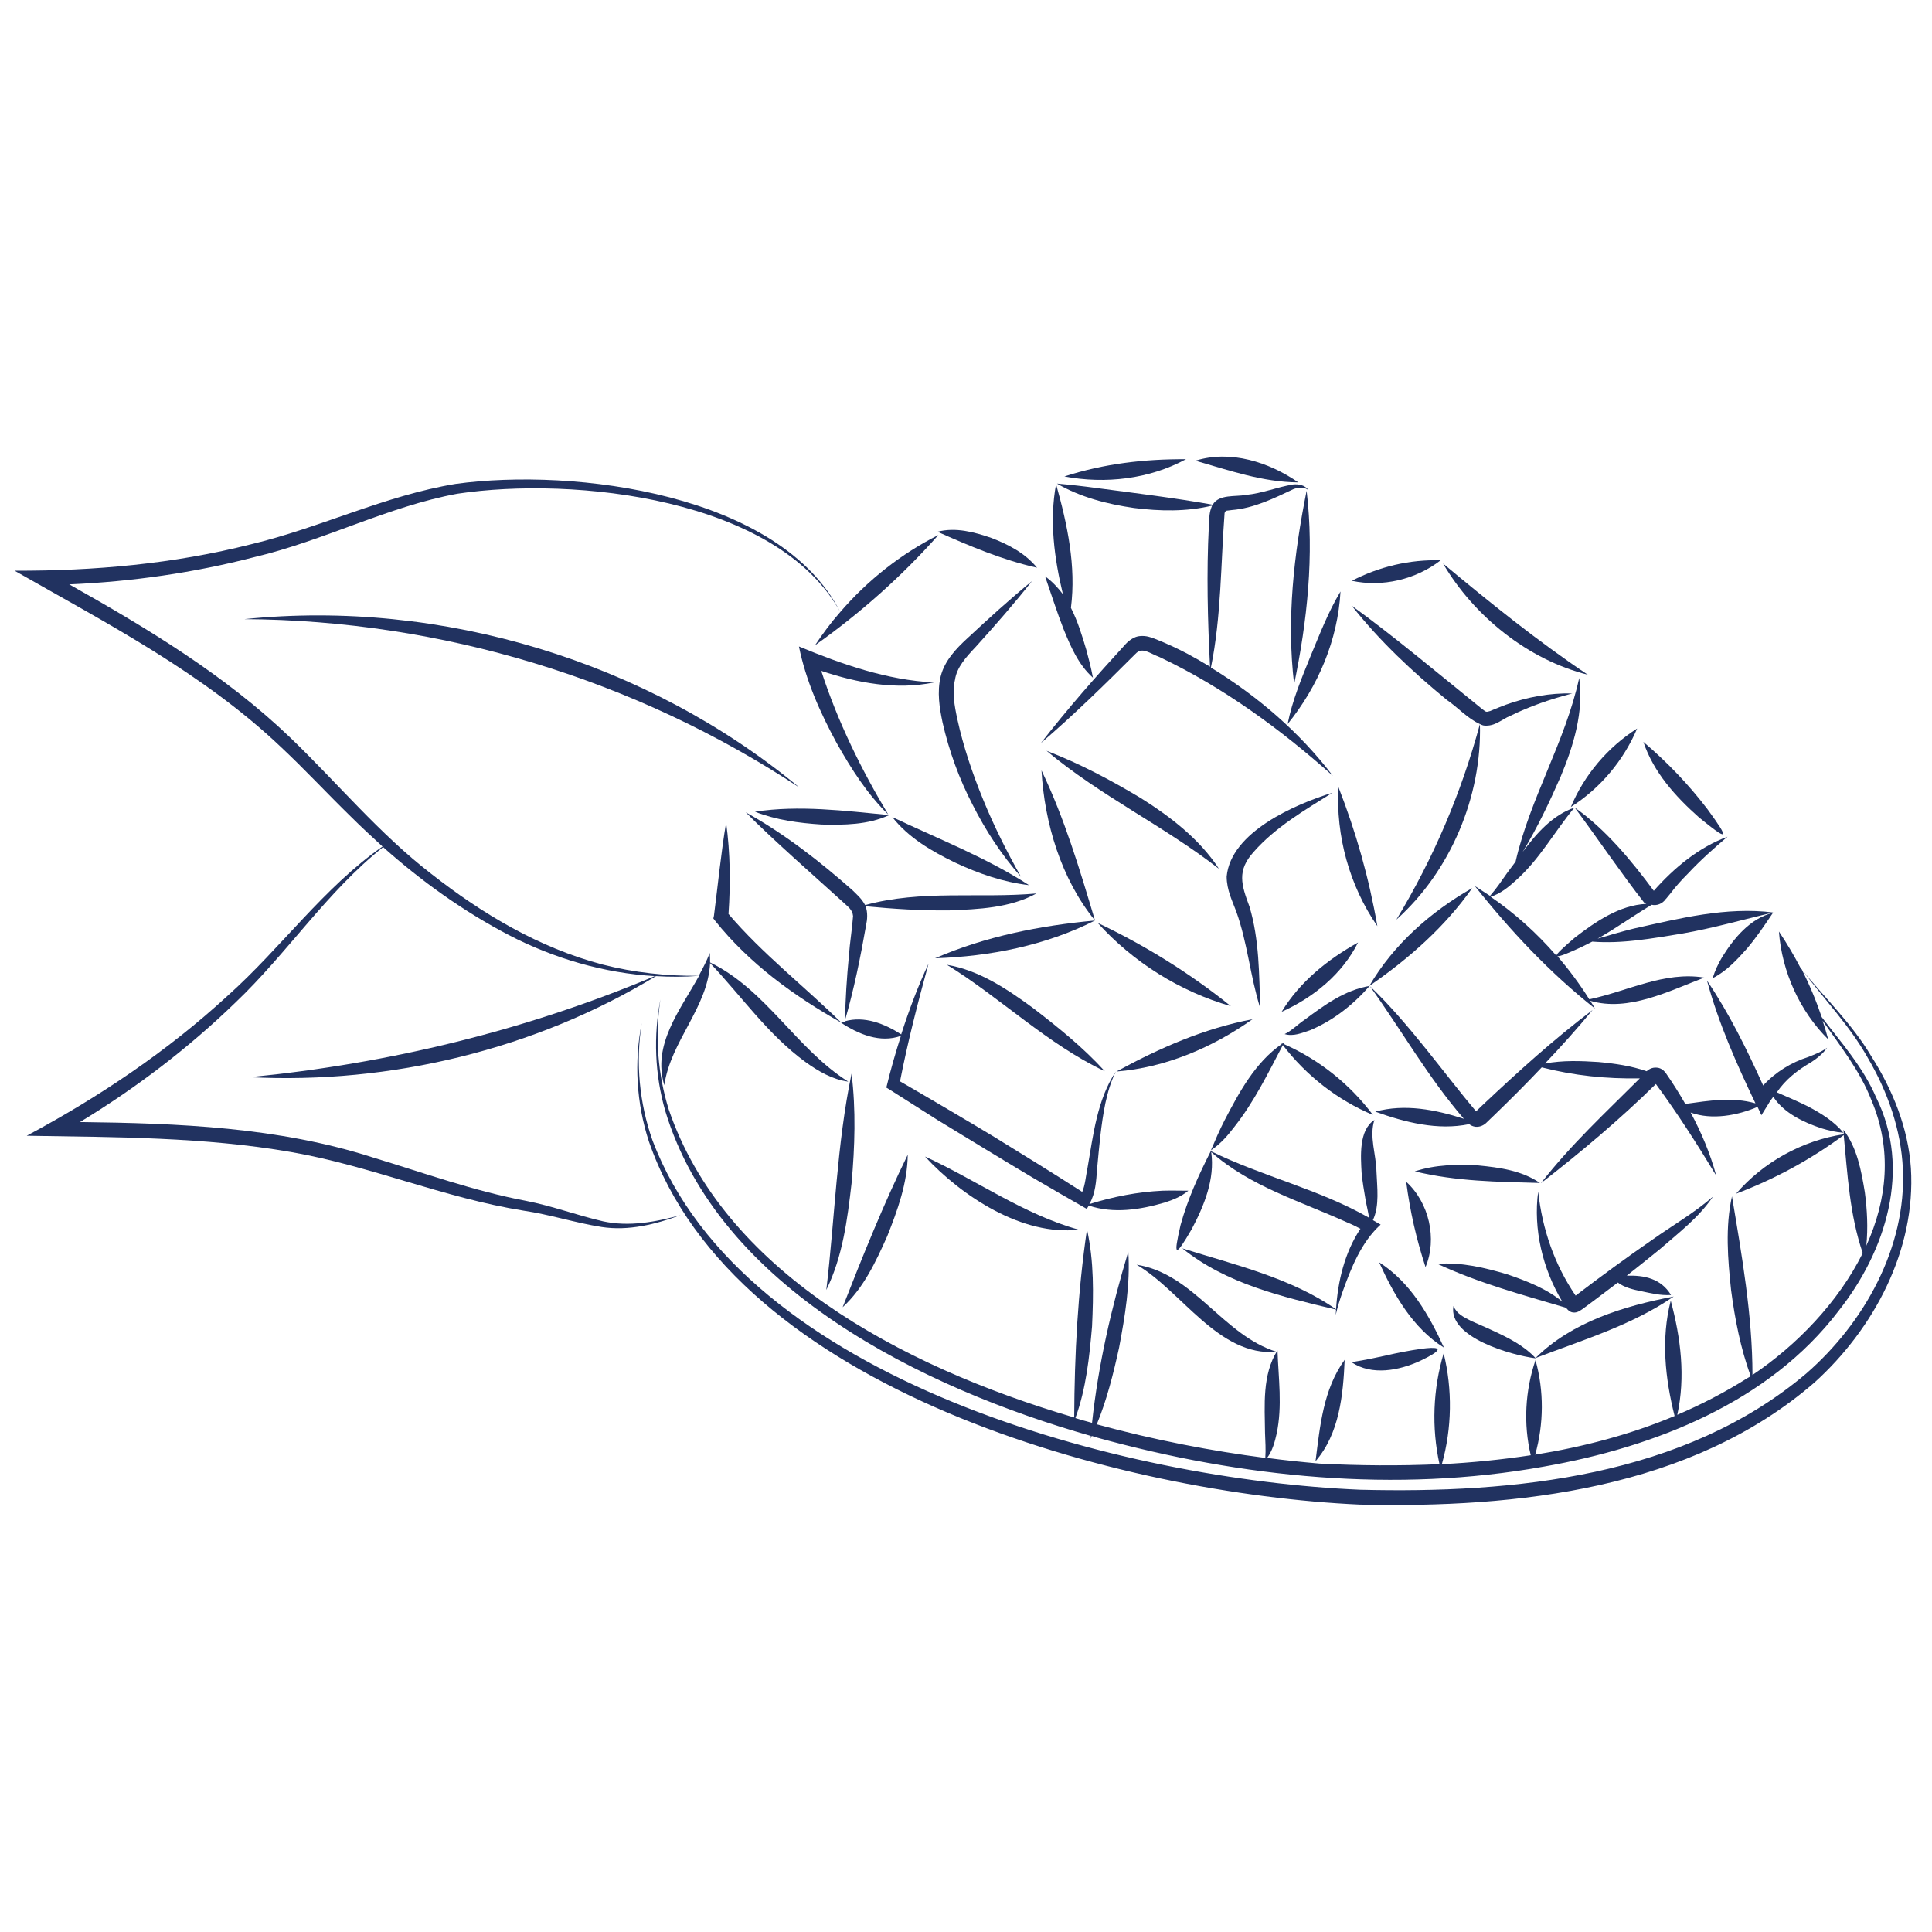 <svg enable-background="new 0 0 650 650" viewBox="0 0 650 650" xmlns="http://www.w3.org/2000/svg"><g fill="#213260"><path d="m202.9 410.9c-8.7-2-17.2-5.2-26-6.9-17.5-3.3-34.3-9.4-51.5-14.6-31.7-10.2-65.4-11.5-98.5-11.9 18.8-11.4 36.4-24.8 52.2-40.1 17.6-16.7 30.8-37.3 49.8-52.4 12.9 11.5 27 21.6 42.3 29.6 15.2 7.9 32.1 12.8 49.1 13.8-43.5 18.3-89.3 29.4-136.3 34 47.4 2.4 96-9.3 136.7-34 4.8.3 9.6.3 14.5-.1-6.5 11.7-15.8 23.2-11.7 36.8 2.1-14.8 14.7-26.2 15.4-41.1 10.7 11.3 19.4 24 32.1 33.3 4.3 3.1 9.1 5.9 14.4 6.6-17.5-11-27.6-30.9-46.5-40.1 0-1 0-2.1-.1-3.2-1 2.6-2.3 5.1-3.7 7.7-10.9.1-21.9-1.1-32.4-3.8-21.3-5.6-40.4-17-57.6-30.5-17.5-13.5-31.5-30.5-47.4-45.8-21.9-21-48.1-36.8-74.4-51.6 21-.9 42-3.9 62.4-9.2 23.3-5.5 44.8-17 68.2-21.3 39.3-5.9 107.6 1.4 128.8 39.8-3.1 3.5-5.9 7.3-8.5 11.2 15.2-10.8 29.1-23.1 41.5-37.1-12.5 6.3-23.8 15.2-33 25.9-20.3-39.8-89.3-48.6-129.4-43.1-23.8 3.9-45.4 14.7-68.8 20.3-26 6.6-52.9 9-79.6 8.9 31.2 17.8 63.5 34.5 89.7 59.4 8 7.5 15.5 15.6 23.4 23.3 3.5 3.5 7.1 6.8 10.7 10.1-19.8 13.8-34.1 34.1-52 50.1-20.3 18.7-43.4 34.2-67.7 47.2 29.8.5 59.7.4 89 5.5 26.5 4.6 51.3 15.4 78.1 19.7 8.9 1.3 17.4 4.1 26.3 5.5 9.1 1.4 18.2-.9 26.6-4-8.3 2.3-17.3 4-26.1 2.1z"/><path d="m82.2 208.3c66.4.4 131.5 20.2 186.8 56.7-51.2-42.5-120.5-63.5-186.8-56.7z"/><path d="m629.6 355.4c-6.5-11-15.9-19.9-23.8-29.7-2.2-4.2-4.6-8.3-7.3-12.3 1 13.5 7 26.8 16.6 36.3-.6-2.1-1.2-4.2-1.9-6.3 6 8.6 12.6 16.9 16.4 26.7 7.1 16.7 5.3 33.6-1.7 49 .6-6 .3-12-.5-18-1.2-7.3-2.6-15-7.2-21 .1.5.1 1 .1 1.5-13.9 2.1-27.1 9.4-36.2 20 13-4.9 25.1-11.5 36.2-19.7 1.3 13.4 2 26.8 6.4 39.7-8.2 16.5-22.2 31-37.1 41 0-20-3.6-40.4-6.9-60.1-2.3 10.4-1.4 21.1-.3 31.5 1.3 9.9 3.2 19.6 6.6 29-.3.2-.6.4-1 .6-7.6 4.8-15.5 8.9-23.7 12.4 2.8-12.7 1.2-25.8-2.2-38.4-3.3 12.8-1.9 26.1 1.3 38.8-15 6.3-30.8 10.4-46.9 13 2.9-10.3 3-21.4.1-31.8-3.5 10.3-4.1 21.5-1.6 32-9.9 1.5-19.9 2.5-29.9 3 3.4-12.1 3.6-25.1.6-37.3-3.6 12.1-4.1 25-1.4 37.3-13.5.6-27.1.5-40.4-.2-5.7-.5-11.6-1.1-17.6-1.9 1.8-2.4 2.6-5.4 3.2-8.1 2-9.4.6-18.7.3-28.1-5.2 8.2-4.3 18.5-4.2 27.8.1 2.8.3 5.5.1 8.4-17.9-2.3-37.3-6-56.7-11.3 3.4-8.3 5.6-17.1 7.5-25.8 2-10.6 3.8-21.4 3.1-32.3-5.7 18.9-10.1 38-12.2 57.6-1.9-.5-3.7-1-5.6-1.6 3.6-9.9 4.7-20.4 5.6-30.8.5-10.9.7-21.9-1.7-32.7-3.1 21-4.2 42.1-4.3 63.3-59.5-17.5-118.1-49.9-136.4-103.6-3.7-11.9-4.7-24.7-2.8-37.1-2.4 12.3-1.9 25.3 1.6 37.5 18 59.8 86.9 93.4 143.2 109.4 0 .3-.1.6-.1.9.1-.3.3-.6.4-.9.6.2 1.3.4 1.9.6 48.7 13.4 100.3 18.7 150.3 9.7 37-6.5 75.6-21.5 99.1-52.4 15.9-20.1 24.6-47.6 12.6-71.8-4.4-10.2-11.7-18.4-18.3-27-1.9-5.6-4.1-10.9-6.8-16.2 7.4 10 16.2 19 22.3 29.9 6.7 11.4 11.2 24.2 11.8 37.4 1.2 26.4-13 51.8-32.5 68.8-41 34.7-98.2 40.4-150.1 39.1-78.8-3.3-207.4-36.2-238.1-117.6-4.4-12.5-5.7-26.1-3.6-39.4-2.6 13.1-1.8 26.9 2.4 39.8 29 84 159.1 118.6 239.2 122.2 52.9 1.2 111.5-5.1 153-41.1 20-18.1 34.1-44.6 32.4-72.1-.9-13.4-6.1-26.3-13.3-37.6z"/><path d="m412.7 294.9c0 4.6 2 8.4 3.2 11.7 3.8 10.5 4.7 21.8 8.1 32.6-.4-11.4-.3-23-3.6-34.1-2.8-7.5-4.3-12.2 1.4-18.5 7.3-8.3 17.1-14 26.5-19.9-12.6 3.9-34.2 13.2-35.6 28.2z"/><path d="m383.8 268.5c-10.2-6.1-20.5-11.6-31.7-15.9 18.1 15.2 39.4 25.2 58 39.7-6.5-10-16.3-17.5-26.3-23.8z"/><path d="m390.2 221.1c21.3 10.1 40.6 24.2 58.2 39.9-11.1-14.6-25.3-26.8-41-36.4 3.5-17.1 3.3-34.9 4.6-52 .4-1.1.8-.7 2.4-1 7.5-.6 14.3-4 20.9-7.1 1.6-.5 3.4-.8 4.9.4-1.1-1.7-3.3-2.1-5.2-1.9-5.4.9-10.4 3-15.8 3.5-3.6.7-9.1-.3-11.2 3.3-12.2-2.2-26.8-4-39-5.6-4.4-.6-8.8-1.1-13.4-1.5 7.9 4.6 16.9 6.9 25.9 8.2 8.7 1.1 17.7 1.3 26.3-.8-.1.3-.2.5-.3.8-.8 2.1-.6 4.1-.8 6.1-.8 15.8-.4 31.5.4 47.3-2.5-1.5-4.9-2.9-7.5-4.3-3.6-1.9-7.3-3.6-11.1-5.1-1.3-.5-2.9-1.1-5-.9-1.8.1-3.7 1.5-4.8 2.7-9.9 10.8-19.5 21.7-28.5 33.3 11.1-9.5 21.5-19.7 31.8-30 2.3-2.5 4.7-.2 8.2 1.1z"/><path d="m450.3 264.8c-.9 16.4 3.7 33.2 13.1 46.8-2.8-16.2-7.2-31.7-13.1-46.8z"/><path d="m368.4 309.7c-5.2-17.4-10.2-34.2-18-50.5 1 17.7 6.6 36.5 18 50.5z"/><path d="m328.3 217.6c6.5-7.2 12.9-14.5 18.9-22.1-7.6 6.2-14.7 12.7-21.8 19.3-3.7 3.4-7.6 7.5-8.9 12.7-1.3 5.4-.4 10.7.6 15.5 2.2 9.7 5.6 19 10.1 27.7 4.4 8.7 9.8 17 16.3 24.3-4.8-8.5-9.1-17.1-12.7-25.9s-6.7-17.9-8.7-27.1c-1-4.6-1.8-9.2-.8-13.3.6-4.2 3.7-7.6 7-11.1z"/><path d="m281.5 250c4.9 8.7 10.3 17.2 17.5 24.2-14.8-1.4-30.2-3.4-45-1.1 7.2 2.8 14.7 3.8 22.4 4.3 7.6.2 15.6.1 22.6-3.1-9.2-15.3-17.2-31.6-22.7-48.6 12.2 4.1 25.3 6.5 37.9 3.9-15.8-.8-30.9-6.1-45.4-12.1 2.3 11.4 7.1 22.2 12.7 32.5z"/><path d="m333.6 181c-5.8-2-12.1-3.7-18.2-2.1 10.8 4.8 21.9 9.5 33.5 12.1-4-4.9-9.6-7.8-15.3-10z"/><path d="m432.2 347.9c2.9.9 5.9-.4 8.6-1.3 7.8-3.3 14.4-8.5 20-14.9-8.4 1.4-15.3 6.5-21.9 11.4-2.1 1.4-4.5 3.8-6.7 4.8z"/><path d="m495.3 298.8c-13.9 7.9-26.5 19-34.6 32.9 13.2-9.1 25.3-19.7 34.6-32.9z"/><path d="m497.4 392.1c-7.2-.4-14.5-.3-21.4 2 14.1 3.4 27.8 3.5 42.1 3.9-6.1-4.2-13.6-5.2-20.7-5.9z"/><path d="m576.3 402.6c-6.3 5.5-13.5 9.6-20.4 14.5-8.7 6-17.4 12.4-25.8 18.8-7.1-10.4-11.2-22.3-12.6-35-1.7 12.6 1.5 26 8.1 37 0 .1.1.1.1.1-5.3-4.4-12-7-18.4-9.2-7.7-2.3-15.6-4.2-23.7-3.6 14.2 6.6 28.5 10.4 43.3 14.8.8 1.1 1.9 1.9 3.5 1.5.8-.2 1.4-.7 1.9-1 4-2.9 8-6 12-9 2.2 1.7 5.3 2.4 7.8 2.9 3.4.7 6.4 1.5 10.1 1.3-3.4-5.6-9.1-6.7-14.9-6.5 3.7-2.9 7.4-5.9 11-8.8 6.3-5.5 13.2-10.7 18-17.8zm-45.3 34.6s0 .1 0 0z"/><path d="m368.4 309.7c-18.4 1.7-36.8 5.3-53.8 12.7 18.5-.6 37.2-4.3 53.8-12.7z"/><path d="m347.5 339.1c-8.6-6.3-18.1-12.7-28.9-14.5 18 11.1 33.8 26.7 53.1 35.8-7.3-8-15.6-14.7-24.2-21.3z"/><path d="m375.6 360.5c16.5-1.3 32.4-8.1 45.8-17.6-16.3 3.1-31.3 9.7-45.8 17.6z"/><path d="m283.1 344.1c-12.6-12.4-26.6-23.2-38-36.6.7-10.2.6-20.5-.8-30.7-1.6 9.1-2.9 22.1-4.1 31.3l-.2.9.6.8c11.6 14.5 26.6 25.3 42.5 34.3z"/><path d="m291.1 304.5s0-.1-.1-.1c-1.2-2.2-2.9-3.6-4.2-4.9-11.1-9.8-22.9-19-35.9-26.2 9.1 9.2 22.8 21.2 32.5 30 1.9 1.8 3.4 2.7 3.6 4.9-.3 4.3-1.1 9-1.4 13.4-.7 7.3-1.2 14.7-1.3 22.1-.4.1-.9.3-1.3.4 5.9 3.9 13.2 6.9 20.1 4.4-1.8 5.7-3.5 11.5-4.9 17.4l1.3.8 15.9 10.1c8 4.9 24.1 14.7 32.2 19.5 6 3.5 12 7 18 10.4.3-.4.5-.7.7-1.1 8.3 2.8 17.3 1.4 25.5-1 2.8-.9 5.6-2 8-4-3 0-5.8-.1-8.7 0-8.4.4-16.5 2-24.6 4.5 2.1-3.6 2.3-7.8 2.6-11.8.7-7.4 1.3-14.9 2.8-22.2.8-3.6 1.8-7.2 3.5-10.6-6.3 9.5-7.6 21.4-9.5 32.3-.6 2.9-.8 5.9-1.8 8.2-9-5.8-21.3-13.4-30.1-18.8-7.6-4.6-22.7-13.5-31.2-18.4 2.6-13.3 6-26.5 9.6-39.6-3.6 7.7-6.6 15.7-9.2 23.8-5.6-3.6-12.4-6.3-19-4.4 3.1-10.7 5.3-21.5 7.2-32.4.4-1.8.6-4.3-.2-6.3 9.4.9 18.7 1.5 28.1 1.4 9.9-.4 20.5-.8 29.4-5.7-19.1 1.7-38.7-1.3-57.6 3.9z"/><path d="m321.3 290.2c7.9 3.7 16.2 6.6 24.9 7.6-14.6-9.4-30.4-15.5-46-22.9 5.5 7 13.3 11.5 21.1 15.3z"/><path d="m369.3 310.5c11.9 13.2 27.7 23.1 44.8 28-13.8-11.1-28.8-20.4-44.8-28z"/><path d="m351.6 193.9c1.8 5.2 4.2 12.6 6.2 17.7 2.4 5.9 5 12 9.9 16.4-.6-3.3-1.4-6.3-2.2-9.3-1.4-4.7-2.9-9.7-5.2-14.2 1.8-14-1.2-28.1-5-41.6-2.3 12.3-.6 24.9 2.3 37-1.7-2.2-3.6-4.3-6-6z"/><path d="m399 154.5c-13.9-.1-27.6 1.5-40.9 5.8 13.7 2.6 28.6.9 40.9-5.8z"/><path d="m402.2 155c11.5 3.3 22.6 7.2 34.6 7.3-9.8-6.8-22.8-11-34.6-7.3z"/><path d="m484.7 188.5c-10.4-.3-20.6 2.1-29.9 6.9 10.3 2.2 21.5-.4 29.9-6.9z"/><path d="m486.8 235.5c3.8 2.6 6.9 6.2 11.1 8.1-6.3 23.3-15.6 45.1-28.1 65.8 18.2-16.3 28.8-41.4 28.1-65.8.4.2.8.4 1.3.5 3.8.4 6-2.1 9-3.3 6.5-3.2 13.5-5.6 20.8-7.5-7.5-.2-15.2 1.2-22.4 3.8-1.3.5-3.9 1.5-5.2 2.1-1.6.5-1.4.3-2.8-.7-13.5-10.9-29.8-24.6-43.8-34.7 9.4 11.9 20.4 22.2 32 31.7z"/><path d="m534.2 227c-16.9-11.3-33.1-24.4-48.7-37.4 10.4 17.7 28.6 32.4 48.7 37.4z"/><path d="m451 199c-4.2 7-7 14.4-10.1 21.8-3 7.4-6.1 14.8-7.7 22.8 10.3-12.7 16.9-28.3 17.8-44.6z"/><path d="m435.4 230.2c4.4-21.3 6.8-43.3 4.2-65.1-4.3 21.4-6.8 43.3-4.2 65.1z"/><path d="m550.8 245.1c-9.9 6.3-17.8 15.6-22.3 26.4 9.9-6.3 17.7-15.6 22.3-26.4z"/><path d="m560.4 302.5.2-.2 1.4-1.7c1.8-2.4 3.8-4.6 5.9-6.7 4.1-4.4 8.6-8.4 13.3-12.4-9.7 3.6-18 10.5-24.8 18.2-7.5-10.1-16.1-20.6-26.6-28 7.2 9.7 16 22.6 23.3 31.9.3.2.5.4.8.5-9 .4-17.1 6-24 11.3-4 3.4-6.1 5.4-6.3 6.1-6.5-7.5-13.9-14.2-22.1-19.8 3.3-1 6.1-3.3 8.5-5.5 8-7.1 12.9-16.3 19.7-24.5-7.4 2.6-12.7 8.6-17.4 14.9 4.9-8.1 9-16.7 12.8-25.4 4.3-10.3 7.8-21.8 6.2-33.1-4.7 21.6-16.5 40.3-21.4 61.8-.9 1.2-1.8 2.4-2.7 3.6-1.9 2.7-3.7 5.4-5.9 7.9-1.7-1.1-3.4-2.2-5.1-3.3 12 15.1 25.2 29.2 40.4 41.2-.5-.9-1-1.7-1.6-2.6 12.9 3.8 26.5-3.3 38.4-7.8-13.5-2.2-25.8 4.6-38.7 7.3-3.2-5.1-6.8-9.9-10.7-14.5.9.1 3.6-1 8.1-3.1 1.2-.6 2.4-1.2 3.6-1.8 10.2.8 20.2-1.1 30.2-2.7 10.4-1.8 20.4-4.7 30.7-7.1-15.8-2-31.6 2-46.9 5.4-4.1 1-8.1 2.2-12.2 3.4 6.2-3.5 12-7.7 18.2-11.4 1.6.4 3.6-.3 4.7-1.9z"/><path d="m571.6 275c10 8.2 10.5 7.7 2.9-2.7-6.4-8.4-13.5-15.8-21.6-22.7 3.4 10.2 10.8 18.4 18.7 25.4z"/><path d="m609.3 357.4c2-1.3 4-2.9 5.4-4.9-1.9 1.4-4.1 2.2-6.3 3.1-5.7 1.8-11.1 5.1-15.2 9.6-5.5-12.2-11.4-24.2-18.9-35.3 3.9 14.4 9.9 27.9 16.3 41.3-7.8-2.2-15.6-.9-23.6.2-2-3.5-4.2-7-6.5-10.3-.3-.4-1-1.4-2.4-1.8-1.8-.4-3.1.2-4.1 1.1-5.2-1.8-10.7-2.6-16.2-3.1-6-.4-12-.6-18 .5 5.5-5.8 10.9-11.8 16-18-13 9.8-25.1 20.8-36.9 31.9l-2.3 2.2c-10.4-12.3-22.8-29.9-35.7-42.1 10.7 14.9 19.6 30.7 31.6 44.6-9.6-3.1-19.9-5.1-29.8-2.4 10 3.6 21 6.4 31.6 4.2.5.4 1.2.8 2.2.9 1.7.1 2.8-.7 3.4-1.2 1-.9 1.7-1.7 2.6-2.5 5.5-5.3 10.9-10.7 16.2-16.3 10.9 2.8 21.8 3.9 33 3.7-11.4 11.4-23.3 22.4-33.3 35.3 13.5-10.5 26.5-21.4 38.7-33.4 7.3 9.9 13.8 20.1 20.3 30.8-2-7.4-5-14.5-8.6-21.2 7.1 2.6 15.8 1 22.5-1.9.4.9.9 1.8 1.3 2.8l2.3-3.7c.5-.9 1.1-1.7 1.7-2.5 3.6 5.5 10.2 8.6 16.2 10.6 2.3.7 4.7 1.3 7.4 1.5-3.2-3.9-7.5-6.5-11.8-8.8-3-1.5-7.1-3.3-10.6-4.8 2.9-4.3 7-7.5 11.5-10.1z"/><path d="m579.4 322c-1.3 2.2-2.4 4.5-3.2 7.1 4.7-2.4 8.1-6.1 11.5-9.9 3.3-3.9 5.9-7.8 8.8-12.1-7.7 1.9-13.1 8.5-17.1 14.9z"/><path d="m431.2 340.4c10.7-4.8 20.4-12.7 25.7-23.3-10.2 5.7-19.6 13.2-25.7 23.3z"/><path d="m461.9 410.5c2.3-4.9 1.4-11.1 1.2-16.3-.1-5.8-2.5-11.8-.7-17.4-5.3 3.4-4.6 12.3-4.3 17.8.3 3 .8 6 1.3 8.9.3 1.8.9 4.1 1.2 6.2-16.8-9.6-35.9-13.9-53.2-22.4 0-.1 0-.2 0-.3 0 .1-.1.2-.1.3h-.1s0 0 .1.1c-4.1 8.1-7.7 16-10.1 24.7-2.5 10.8-1.9 11.1 3.7 1.5 4.2-7.9 7.9-16.9 6.6-26 13.1 11.6 30.2 16.6 45.8 23.7 1.5.6 2.9 1.3 4.4 2.1-5.3 8-7.6 17.6-8.2 27.1-15.2-10.6-34.2-15-51.7-20.5 14.7 11.9 33.6 16.3 51.7 20.6 0 .6-.1 1.2-.1 1.8.6-2.7 1.4-5.2 2.3-7.8 2.9-8.1 6.3-16.7 12.8-22.6-.2-.1-2.5-1.4-2.6-1.5z"/><path d="m415.3 379.1c6.7-8.5 11.3-18 16.3-27.5 7.9 10.3 18.4 18.5 30.3 23.5-7.8-10.4-18.2-18.7-30.1-23.9.1-.2.2-.3.3-.5-.2.1-.4.3-.6.4-.2-.1-.4-.2-.5-.3.1.1.2.3.3.4-9 6.2-14.4 16.3-19.3 25.7-1.7 3.3-3.1 6.6-4.6 10.1 3.2-2.1 5.7-5 7.9-7.9z"/><path d="m469.2 455.4c-4.4 1-10 2.2-14.5 2.9 6.8 4.6 16 2.8 23-.4 15.2-7.2-2.7-3.7-8.5-2.5z"/><path d="m305.4 388.5c-8.1 16.5-15.2 34.2-21.9 51.3 7.1-6.5 11.2-15.4 15-23.9 3.5-8.8 6.8-17.9 6.9-27.4z"/><path d="m473.1 397.6c1.3 10 3.4 19.2 6.5 28.7 4-9.5 1.2-21.7-6.5-28.7z"/><path d="m286.5 361.2c-5 24.1-5.6 48.5-8.5 72.8 5.5-11.2 7.1-23.7 8.5-35.9 1.1-12.3 1.5-24.6 0-36.9z"/><path d="m362.9 413.7c-18.4-5.1-34.5-16.7-51.7-24.6 12.4 13.4 32.8 26.8 51.7 24.6z"/><path d="m429.5 454.8c-18.1-5.6-27.8-26.3-47.1-29.3 15.1 8.8 27.6 31 47.1 29.3z"/><path d="m452.4 457.5c-7.2 9.9-8.3 22.3-9.8 34.1 8-9.2 9.3-22.2 9.8-34.1z"/><path d="m563.1 436.2c-16.7 3.2-34.2 8.5-46.5 20.7 15.7-6 32.6-11.1 46.5-20.7z"/><path d="m489 439.4c-1.9 10.6 19.7 16.6 27.7 17.6-4-4.3-9.2-6.9-14.4-9.3-2.5-1.2-5-2.2-7.4-3.3-2.4-1.3-4.7-2.2-5.9-5z"/><path d="m464 424.7c5 11 11.3 22.1 21.8 28.7-5-11-11.4-22.1-21.8-28.7z"/></g></svg>